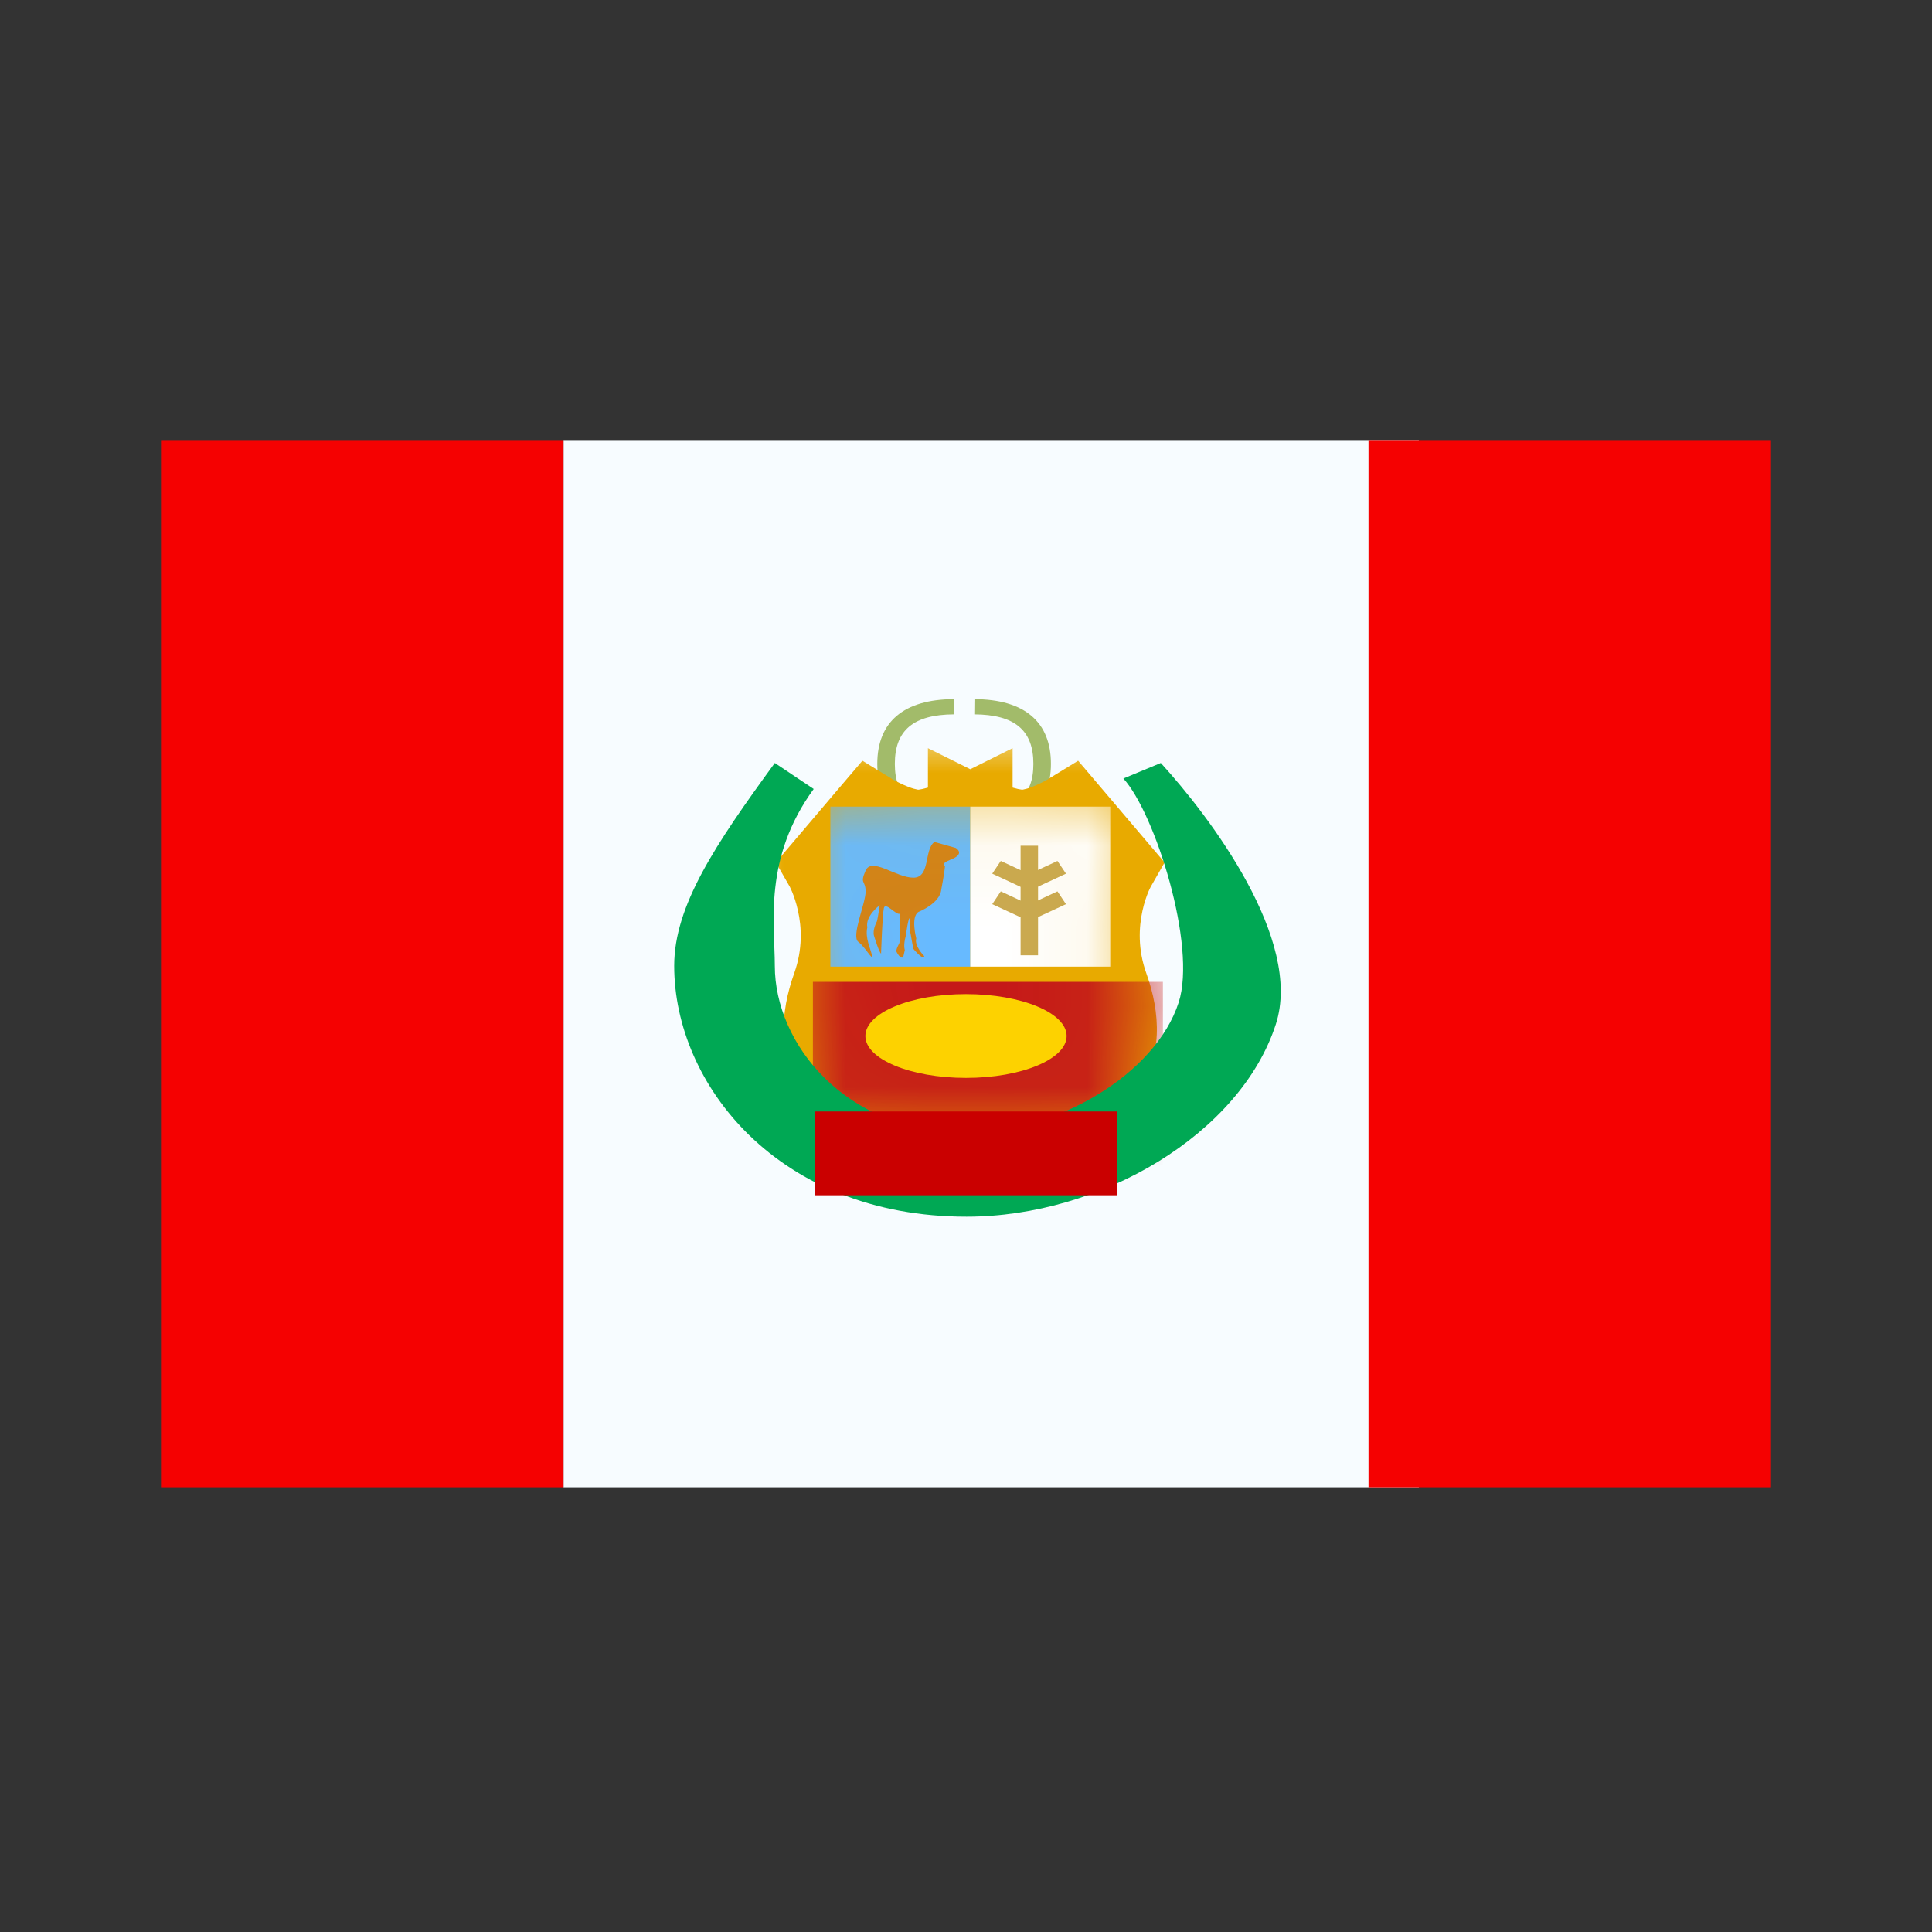 <svg width="24" height="24" viewBox="0 0 24 24" fill="none" xmlns="http://www.w3.org/2000/svg">
<rect x="0" y="0" width="24" height="24" fill="#333333" stroke="none"/>
<path fill-rule="evenodd" clip-rule="evenodd" d="M7 5.476H17.625V18.476H7V5.476Z" fill="#F7FCFF"></path>
<path fill-rule="evenodd" clip-rule="evenodd" d="M17 5.476H22V18.476H17V5.476Z" fill="#F50101"></path>
<path fill-rule="evenodd" clip-rule="evenodd" d="M2 5.476H7V18.476H2V5.476Z" fill="#F50101"></path>
<path d="M11.839 10.03L11.86 10.218C11.236 10.271 10.898 10.017 10.898 9.489C10.898 8.966 11.228 8.688 11.848 8.685L11.85 8.874C11.347 8.877 11.116 9.072 11.116 9.489C11.116 9.903 11.34 10.072 11.839 10.03Z" fill="#A2BB6A"></path>
<path d="M12.114 10.03L12.094 10.218C12.718 10.271 13.055 10.017 13.055 9.489C13.055 8.966 12.725 8.688 12.105 8.685L12.103 8.874C12.606 8.877 12.837 9.072 12.837 9.489C12.837 9.903 12.613 10.072 12.114 10.03Z" fill="#A2BB6A"></path>
<mask id="path-6-outside-1_12417_12256" maskUnits="userSpaceOnUse" x="9.234" y="9.1" width="6" height="6" fill="black">
<rect fill="white" x="9.234" y="9.1" width="6" height="6"></rect>
<path fill-rule="evenodd" clip-rule="evenodd" d="M12.053 10.113C12.069 10.105 12.079 10.1 12.079 10.1V10.125C12.2 10.181 12.502 10.31 12.699 10.31C12.949 10.31 13.29 10.1 13.29 10.1L13.859 10.77C13.859 10.77 13.476 11.44 13.769 12.258C14.062 13.077 13.753 13.708 12.448 13.778C12.448 13.778 12.192 13.819 12.079 13.883V13.944C12.079 13.928 12.069 13.914 12.053 13.901C12.036 13.914 12.027 13.928 12.027 13.944V13.883C11.914 13.819 11.657 13.778 11.657 13.778C10.352 13.708 10.043 13.077 10.336 12.258C10.63 11.44 10.246 10.77 10.246 10.77L10.816 10.1C10.816 10.1 11.156 10.31 11.407 10.31C11.604 10.31 11.906 10.181 12.027 10.125V10.1C12.027 10.1 12.036 10.105 12.053 10.113Z"></path>
</mask>
<path fill-rule="evenodd" clip-rule="evenodd" d="M12.053 10.113C12.069 10.105 12.079 10.1 12.079 10.1V10.125C12.2 10.181 12.502 10.31 12.699 10.31C12.949 10.31 13.29 10.1 13.29 10.1L13.859 10.77C13.859 10.77 13.476 11.44 13.769 12.258C14.062 13.077 13.753 13.708 12.448 13.778C12.448 13.778 12.192 13.819 12.079 13.883V13.944C12.079 13.928 12.069 13.914 12.053 13.901C12.036 13.914 12.027 13.928 12.027 13.944V13.883C11.914 13.819 11.657 13.778 11.657 13.778C10.352 13.708 10.043 13.077 10.336 12.258C10.63 11.44 10.246 10.77 10.246 10.77L10.816 10.1C10.816 10.1 11.156 10.31 11.407 10.31C11.604 10.31 11.906 10.181 12.027 10.125V10.1C12.027 10.1 12.036 10.105 12.053 10.113Z" fill="#E8AA00"></path>
<path d="M12.079 10.1H12.579V9.294L11.857 9.653L12.079 10.1ZM12.053 10.113L11.839 10.565L12.053 10.666L12.266 10.565L12.053 10.113ZM12.079 10.125H11.579V10.446L11.87 10.579L12.079 10.125ZM13.29 10.1L13.67 9.776L13.393 9.45L13.027 9.674L13.29 10.1ZM13.859 10.77L14.293 11.019L14.467 10.714L14.24 10.447L13.859 10.77ZM13.769 12.258L13.298 12.427L13.769 12.258ZM12.448 13.778L12.421 13.279L12.396 13.28L12.37 13.284L12.448 13.778ZM12.079 13.883L11.83 13.449L11.579 13.593V13.883H12.079ZM12.053 13.901L12.368 13.513L12.053 13.257L11.737 13.513L12.053 13.901ZM12.027 13.883H12.527V13.593L12.275 13.449L12.027 13.883ZM11.657 13.778L11.735 13.284L11.71 13.28L11.684 13.279L11.657 13.778ZM10.336 12.258L9.866 12.09L9.866 12.09L10.336 12.258ZM10.246 10.77L9.865 10.447L9.638 10.714L9.813 11.019L10.246 10.77ZM10.816 10.1L11.078 9.674L10.713 9.45L10.435 9.776L10.816 10.1ZM12.027 10.125L12.235 10.579L12.527 10.446V10.125H12.027ZM12.027 10.1L12.249 9.653L11.527 9.294V10.1H12.027ZM12.079 10.1C11.857 9.653 11.857 9.653 11.857 9.653C11.857 9.653 11.857 9.653 11.857 9.653C11.857 9.653 11.857 9.652 11.857 9.652C11.857 9.652 11.857 9.652 11.857 9.652C11.857 9.652 11.857 9.652 11.857 9.652C11.857 9.652 11.857 9.652 11.857 9.652C11.857 9.652 11.857 9.652 11.857 9.652C11.857 9.652 11.857 9.652 11.857 9.652C11.856 9.653 11.855 9.653 11.854 9.654C11.851 9.655 11.846 9.658 11.839 9.661L12.266 10.565C12.276 10.56 12.284 10.556 12.29 10.553C12.293 10.552 12.296 10.551 12.298 10.55C12.299 10.55 12.299 10.549 12.3 10.549C12.3 10.549 12.3 10.549 12.301 10.549C12.301 10.548 12.301 10.548 12.301 10.548C12.301 10.548 12.301 10.548 12.301 10.548C12.301 10.548 12.301 10.548 12.301 10.548C12.301 10.548 12.301 10.548 12.301 10.548C12.301 10.548 12.301 10.548 12.301 10.548C12.301 10.548 12.301 10.548 12.079 10.1ZM12.579 10.125V10.1H11.579V10.125H12.579ZM11.87 10.579C11.939 10.611 12.062 10.665 12.199 10.712C12.324 10.754 12.514 10.81 12.699 10.81V9.81C12.7 9.81 12.683 9.809 12.645 9.801C12.61 9.793 12.568 9.781 12.521 9.765C12.428 9.733 12.34 9.695 12.288 9.671L11.87 10.579ZM12.699 10.81C12.936 10.81 13.165 10.719 13.293 10.661C13.366 10.628 13.428 10.596 13.473 10.572C13.495 10.559 13.513 10.549 13.527 10.541C13.533 10.537 13.539 10.534 13.543 10.531C13.545 10.53 13.547 10.529 13.548 10.528C13.549 10.528 13.55 10.527 13.55 10.527C13.55 10.527 13.551 10.527 13.551 10.527C13.551 10.527 13.551 10.526 13.551 10.526C13.551 10.526 13.551 10.526 13.551 10.526C13.551 10.526 13.552 10.526 13.29 10.1C13.027 9.674 13.027 9.674 13.028 9.674C13.028 9.674 13.028 9.674 13.028 9.674C13.028 9.674 13.028 9.674 13.028 9.674C13.028 9.674 13.028 9.674 13.028 9.674C13.028 9.674 13.029 9.674 13.029 9.674C13.029 9.674 13.029 9.674 13.028 9.674C13.027 9.675 13.025 9.676 13.022 9.678C13.016 9.681 13.005 9.687 12.992 9.695C12.965 9.71 12.926 9.729 12.883 9.749C12.839 9.769 12.795 9.786 12.756 9.797C12.715 9.809 12.697 9.81 12.699 9.81V10.81ZM12.909 10.424L13.478 11.094L14.24 10.447L13.67 9.776L12.909 10.424ZM13.859 10.77C13.425 10.522 13.425 10.522 13.425 10.522C13.425 10.522 13.425 10.522 13.425 10.523C13.425 10.523 13.424 10.523 13.424 10.523C13.424 10.524 13.424 10.525 13.423 10.525C13.422 10.527 13.422 10.528 13.421 10.53C13.419 10.533 13.417 10.537 13.414 10.542C13.409 10.551 13.403 10.563 13.396 10.578C13.381 10.607 13.362 10.647 13.342 10.696C13.301 10.794 13.253 10.932 13.216 11.1C13.142 11.437 13.112 11.909 13.298 12.427L14.24 12.09C14.132 11.79 14.148 11.517 14.192 11.315C14.214 11.213 14.243 11.133 14.265 11.079C14.276 11.053 14.286 11.034 14.291 11.024C14.293 11.018 14.295 11.015 14.295 11.014C14.296 11.014 14.296 11.014 14.295 11.015C14.295 11.015 14.295 11.016 14.294 11.016C14.294 11.017 14.294 11.017 14.294 11.018C14.294 11.018 14.293 11.018 14.293 11.018C14.293 11.018 14.293 11.018 14.293 11.018C14.293 11.019 14.293 11.019 13.859 10.77ZM13.298 12.427C13.418 12.76 13.368 12.92 13.31 12.997C13.239 13.09 13.02 13.246 12.421 13.279L12.475 14.277C13.181 14.239 13.77 14.045 14.107 13.601C14.456 13.14 14.414 12.575 14.24 12.09L13.298 12.427ZM12.448 13.778C12.37 13.284 12.37 13.284 12.37 13.284C12.37 13.284 12.37 13.284 12.37 13.284C12.37 13.284 12.37 13.284 12.37 13.284C12.37 13.284 12.369 13.284 12.369 13.284C12.369 13.284 12.368 13.284 12.368 13.284C12.367 13.285 12.366 13.285 12.364 13.285C12.361 13.286 12.357 13.286 12.353 13.287C12.343 13.289 12.33 13.291 12.315 13.294C12.284 13.3 12.241 13.308 12.192 13.319C12.116 13.337 11.958 13.377 11.83 13.449L12.327 14.317C12.312 14.326 12.311 14.324 12.338 14.315C12.36 14.308 12.389 14.3 12.419 14.293C12.45 14.286 12.478 14.281 12.498 14.277C12.508 14.275 12.516 14.274 12.521 14.273C12.524 14.272 12.525 14.272 12.526 14.272C12.527 14.272 12.527 14.272 12.527 14.272C12.527 14.272 12.527 14.272 12.527 14.272C12.527 14.272 12.527 14.272 12.527 14.272C12.527 14.272 12.527 14.272 12.527 14.272C12.527 14.272 12.527 14.272 12.527 14.272C12.527 14.272 12.526 14.272 12.448 13.778ZM12.579 13.944V13.883H11.579V13.944H12.579ZM11.737 14.289C11.713 14.269 11.579 14.156 11.579 13.944H12.579C12.579 13.701 12.425 13.559 12.368 13.513L11.737 14.289ZM11.737 13.513C11.681 13.559 11.527 13.701 11.527 13.944H12.527C12.527 14.156 12.392 14.269 12.368 14.289L11.737 13.513ZM12.527 13.944V13.883H11.527V13.944H12.527ZM11.657 13.778C11.579 14.272 11.579 14.272 11.579 14.272C11.579 14.272 11.579 14.272 11.579 14.272C11.579 14.272 11.579 14.272 11.579 14.272C11.579 14.272 11.579 14.272 11.579 14.272C11.578 14.272 11.578 14.272 11.578 14.272C11.578 14.272 11.579 14.272 11.579 14.272C11.58 14.272 11.582 14.272 11.584 14.273C11.589 14.274 11.597 14.275 11.607 14.277C11.628 14.281 11.656 14.286 11.686 14.293C11.717 14.3 11.745 14.308 11.767 14.315C11.794 14.324 11.794 14.326 11.778 14.317L12.275 13.449C12.148 13.377 11.989 13.337 11.913 13.319C11.865 13.308 11.822 13.3 11.791 13.294C11.775 13.291 11.762 13.289 11.753 13.287C11.748 13.286 11.744 13.286 11.741 13.285C11.74 13.285 11.739 13.285 11.738 13.284C11.737 13.284 11.737 13.284 11.736 13.284C11.736 13.284 11.736 13.284 11.736 13.284C11.736 13.284 11.736 13.284 11.736 13.284C11.736 13.284 11.736 13.284 11.736 13.284C11.736 13.284 11.735 13.284 11.657 13.778ZM9.866 12.09C9.692 12.575 9.649 13.14 9.999 13.601C10.335 14.045 10.924 14.239 11.63 14.277L11.684 13.279C11.085 13.246 10.867 13.09 10.796 12.997C10.738 12.92 10.688 12.76 10.807 12.427L9.866 12.09ZM10.246 10.77C9.813 11.019 9.812 11.019 9.812 11.018C9.812 11.018 9.812 11.018 9.812 11.018C9.812 11.018 9.812 11.018 9.812 11.018C9.812 11.017 9.811 11.017 9.811 11.016C9.811 11.016 9.81 11.015 9.81 11.015C9.81 11.014 9.81 11.014 9.81 11.014C9.81 11.015 9.812 11.018 9.815 11.024C9.82 11.034 9.829 11.053 9.84 11.079C9.862 11.133 9.891 11.213 9.913 11.315C9.958 11.517 9.973 11.79 9.866 12.09L10.807 12.427C10.993 11.909 10.964 11.437 10.89 11.1C10.853 10.932 10.804 10.794 10.764 10.696C10.743 10.647 10.725 10.607 10.71 10.578C10.703 10.563 10.696 10.551 10.691 10.542C10.689 10.537 10.687 10.533 10.685 10.53C10.684 10.528 10.683 10.527 10.682 10.525C10.682 10.525 10.681 10.524 10.681 10.523C10.681 10.523 10.681 10.523 10.681 10.523C10.681 10.522 10.681 10.522 10.681 10.522C10.68 10.522 10.68 10.522 10.246 10.77ZM10.435 9.776L9.865 10.447L10.627 11.094L11.197 10.424L10.435 9.776ZM11.407 9.81C11.409 9.81 11.391 9.809 11.349 9.797C11.31 9.786 11.267 9.769 11.223 9.749C11.179 9.729 11.141 9.71 11.113 9.695C11.1 9.687 11.09 9.681 11.083 9.678C11.08 9.676 11.078 9.675 11.077 9.674C11.077 9.674 11.077 9.674 11.077 9.674C11.077 9.674 11.077 9.674 11.077 9.674C11.077 9.674 11.077 9.674 11.078 9.674C11.078 9.674 11.078 9.674 11.078 9.674C11.078 9.674 11.078 9.674 11.078 9.674C11.078 9.674 11.078 9.674 10.816 10.1C10.554 10.526 10.554 10.526 10.554 10.526C10.554 10.526 10.554 10.526 10.554 10.526C10.554 10.526 10.555 10.527 10.555 10.527C10.555 10.527 10.555 10.527 10.555 10.527C10.556 10.527 10.556 10.528 10.557 10.528C10.559 10.529 10.56 10.53 10.562 10.531C10.567 10.534 10.572 10.537 10.579 10.541C10.592 10.549 10.61 10.559 10.633 10.572C10.677 10.596 10.739 10.628 10.812 10.661C10.94 10.719 11.169 10.81 11.407 10.81V9.81ZM11.818 9.671C11.766 9.695 11.677 9.733 11.584 9.765C11.538 9.781 11.496 9.793 11.46 9.801C11.422 9.809 11.406 9.81 11.407 9.81V10.81C11.592 10.81 11.781 10.754 11.906 10.712C12.044 10.665 12.167 10.611 12.235 10.579L11.818 9.671ZM12.527 10.125V10.1H11.527V10.125H12.527ZM12.027 10.1C11.804 10.548 11.804 10.548 11.804 10.548C11.804 10.548 11.804 10.548 11.804 10.548C11.804 10.548 11.804 10.548 11.804 10.548C11.804 10.548 11.804 10.548 11.804 10.548C11.804 10.548 11.804 10.548 11.804 10.548C11.805 10.548 11.805 10.548 11.805 10.549C11.805 10.549 11.805 10.549 11.806 10.549C11.806 10.549 11.807 10.55 11.808 10.55C11.81 10.551 11.812 10.552 11.815 10.553C11.821 10.556 11.829 10.56 11.839 10.565L12.266 9.661C12.259 9.658 12.255 9.655 12.252 9.654C12.25 9.653 12.249 9.653 12.249 9.652C12.248 9.652 12.248 9.652 12.248 9.652C12.248 9.652 12.248 9.652 12.249 9.652C12.249 9.652 12.249 9.652 12.249 9.652C12.249 9.652 12.249 9.652 12.249 9.652C12.249 9.652 12.249 9.652 12.249 9.652C12.249 9.652 12.249 9.653 12.249 9.653C12.249 9.653 12.249 9.653 12.249 9.653C12.249 9.653 12.249 9.653 12.027 10.1Z" fill="#E8AA00" mask="url(#path-6-outside-1_12417_12256)"></path>
<mask id="mask0_12417_12256" style="mask-type:luminance" maskUnits="userSpaceOnUse" x="9" y="9" width="6" height="6">
<mask id="path-8-outside-2_12417_12256" maskUnits="userSpaceOnUse" x="9.234" y="9.1" width="6" height="6" fill="black">
<rect fill="white" x="9.234" y="9.1" width="6" height="6"></rect>
<path fill-rule="evenodd" clip-rule="evenodd" d="M12.053 10.113C12.069 10.105 12.079 10.1 12.079 10.1V10.125C12.2 10.181 12.502 10.31 12.699 10.31C12.949 10.31 13.29 10.1 13.29 10.1L13.859 10.77C13.859 10.77 13.476 11.44 13.769 12.258C14.062 13.077 13.753 13.708 12.448 13.778C12.448 13.778 12.192 13.819 12.079 13.883V13.944C12.079 13.928 12.069 13.914 12.053 13.901C12.036 13.914 12.027 13.928 12.027 13.944V13.883C11.914 13.819 11.657 13.778 11.657 13.778C10.352 13.708 10.043 13.077 10.336 12.258C10.63 11.44 10.246 10.77 10.246 10.77L10.816 10.1C10.816 10.1 11.156 10.31 11.407 10.31C11.604 10.31 11.906 10.181 12.027 10.125V10.1C12.027 10.1 12.036 10.105 12.053 10.113Z"></path>
</mask>
<path fill-rule="evenodd" clip-rule="evenodd" d="M12.053 10.113C12.069 10.105 12.079 10.1 12.079 10.1V10.125C12.2 10.181 12.502 10.31 12.699 10.31C12.949 10.31 13.29 10.1 13.29 10.1L13.859 10.77C13.859 10.77 13.476 11.44 13.769 12.258C14.062 13.077 13.753 13.708 12.448 13.778C12.448 13.778 12.192 13.819 12.079 13.883V13.944C12.079 13.928 12.069 13.914 12.053 13.901C12.036 13.914 12.027 13.928 12.027 13.944V13.883C11.914 13.819 11.657 13.778 11.657 13.778C10.352 13.708 10.043 13.077 10.336 12.258C10.63 11.44 10.246 10.77 10.246 10.77L10.816 10.1C10.816 10.1 11.156 10.31 11.407 10.31C11.604 10.31 11.906 10.181 12.027 10.125V10.1C12.027 10.1 12.036 10.105 12.053 10.113Z" fill="white"></path>
<path d="M12.079 10.1H12.579V9.294L11.857 9.653L12.079 10.1ZM12.053 10.113L11.839 10.565L12.053 10.666L12.266 10.565L12.053 10.113ZM12.079 10.125H11.579V10.446L11.87 10.579L12.079 10.125ZM13.29 10.1L13.67 9.776L13.393 9.45L13.027 9.674L13.29 10.1ZM13.859 10.77L14.293 11.019L14.467 10.714L14.24 10.447L13.859 10.77ZM13.769 12.258L13.298 12.427L13.769 12.258ZM12.448 13.778L12.421 13.279L12.396 13.28L12.37 13.284L12.448 13.778ZM12.079 13.883L11.83 13.449L11.579 13.593V13.883H12.079ZM12.053 13.901L12.368 13.513L12.053 13.257L11.737 13.513L12.053 13.901ZM12.027 13.883H12.527V13.593L12.275 13.449L12.027 13.883ZM11.657 13.778L11.735 13.284L11.71 13.28L11.684 13.279L11.657 13.778ZM10.336 12.258L9.866 12.09L9.866 12.09L10.336 12.258ZM10.246 10.77L9.865 10.447L9.638 10.714L9.813 11.019L10.246 10.77ZM10.816 10.1L11.078 9.674L10.713 9.45L10.435 9.776L10.816 10.1ZM12.027 10.125L12.235 10.579L12.527 10.446V10.125H12.027ZM12.027 10.1L12.249 9.653L11.527 9.294V10.1H12.027ZM12.079 10.1C11.857 9.653 11.857 9.653 11.857 9.653C11.857 9.653 11.857 9.653 11.857 9.653C11.857 9.653 11.857 9.652 11.857 9.652C11.857 9.652 11.857 9.652 11.857 9.652C11.857 9.652 11.857 9.652 11.857 9.652C11.857 9.652 11.857 9.652 11.857 9.652C11.857 9.652 11.857 9.652 11.857 9.652C11.857 9.652 11.857 9.652 11.857 9.652C11.856 9.653 11.855 9.653 11.854 9.654C11.851 9.655 11.846 9.658 11.839 9.661L12.266 10.565C12.276 10.56 12.284 10.556 12.29 10.553C12.293 10.552 12.296 10.551 12.298 10.55C12.299 10.55 12.299 10.549 12.3 10.549C12.3 10.549 12.3 10.549 12.301 10.549C12.301 10.548 12.301 10.548 12.301 10.548C12.301 10.548 12.301 10.548 12.301 10.548C12.301 10.548 12.301 10.548 12.301 10.548C12.301 10.548 12.301 10.548 12.301 10.548C12.301 10.548 12.301 10.548 12.301 10.548C12.301 10.548 12.301 10.548 12.079 10.1ZM12.579 10.125V10.1H11.579V10.125H12.579ZM11.87 10.579C11.939 10.611 12.062 10.665 12.199 10.712C12.324 10.754 12.514 10.81 12.699 10.81V9.81C12.7 9.81 12.683 9.809 12.645 9.801C12.61 9.793 12.568 9.781 12.521 9.765C12.428 9.733 12.34 9.695 12.288 9.671L11.87 10.579ZM12.699 10.81C12.936 10.81 13.165 10.719 13.293 10.661C13.366 10.628 13.428 10.596 13.473 10.572C13.495 10.559 13.513 10.549 13.527 10.541C13.533 10.537 13.539 10.534 13.543 10.531C13.545 10.53 13.547 10.529 13.548 10.528C13.549 10.528 13.55 10.527 13.55 10.527C13.55 10.527 13.551 10.527 13.551 10.527C13.551 10.527 13.551 10.526 13.551 10.526C13.551 10.526 13.551 10.526 13.551 10.526C13.551 10.526 13.552 10.526 13.29 10.1C13.027 9.674 13.027 9.674 13.028 9.674C13.028 9.674 13.028 9.674 13.028 9.674C13.028 9.674 13.028 9.674 13.028 9.674C13.028 9.674 13.028 9.674 13.028 9.674C13.028 9.674 13.029 9.674 13.029 9.674C13.029 9.674 13.029 9.674 13.028 9.674C13.027 9.675 13.025 9.676 13.022 9.678C13.016 9.681 13.005 9.687 12.992 9.695C12.965 9.71 12.926 9.729 12.883 9.749C12.839 9.769 12.795 9.786 12.756 9.797C12.715 9.809 12.697 9.81 12.699 9.81V10.81ZM12.909 10.424L13.478 11.094L14.24 10.447L13.67 9.776L12.909 10.424ZM13.859 10.77C13.425 10.522 13.425 10.522 13.425 10.522C13.425 10.522 13.425 10.522 13.425 10.523C13.425 10.523 13.424 10.523 13.424 10.523C13.424 10.524 13.424 10.525 13.423 10.525C13.422 10.527 13.422 10.528 13.421 10.53C13.419 10.533 13.417 10.537 13.414 10.542C13.409 10.551 13.403 10.563 13.396 10.578C13.381 10.607 13.362 10.647 13.342 10.696C13.301 10.794 13.253 10.932 13.216 11.1C13.142 11.437 13.112 11.909 13.298 12.427L14.24 12.09C14.132 11.79 14.148 11.517 14.192 11.315C14.214 11.213 14.243 11.133 14.265 11.079C14.276 11.053 14.286 11.034 14.291 11.024C14.293 11.018 14.295 11.015 14.295 11.014C14.296 11.014 14.296 11.014 14.295 11.015C14.295 11.015 14.295 11.016 14.294 11.016C14.294 11.017 14.294 11.017 14.294 11.018C14.294 11.018 14.293 11.018 14.293 11.018C14.293 11.018 14.293 11.018 14.293 11.018C14.293 11.019 14.293 11.019 13.859 10.77ZM13.298 12.427C13.418 12.76 13.368 12.92 13.31 12.997C13.239 13.09 13.02 13.246 12.421 13.279L12.475 14.277C13.181 14.239 13.77 14.045 14.107 13.601C14.456 13.14 14.414 12.575 14.24 12.09L13.298 12.427ZM12.448 13.778C12.37 13.284 12.37 13.284 12.37 13.284C12.37 13.284 12.37 13.284 12.37 13.284C12.37 13.284 12.37 13.284 12.37 13.284C12.37 13.284 12.369 13.284 12.369 13.284C12.369 13.284 12.368 13.284 12.368 13.284C12.367 13.285 12.366 13.285 12.364 13.285C12.361 13.286 12.357 13.286 12.353 13.287C12.343 13.289 12.33 13.291 12.315 13.294C12.284 13.3 12.241 13.308 12.192 13.319C12.116 13.337 11.958 13.377 11.83 13.449L12.327 14.317C12.312 14.326 12.311 14.324 12.338 14.315C12.36 14.308 12.389 14.3 12.419 14.293C12.45 14.286 12.478 14.281 12.498 14.277C12.508 14.275 12.516 14.274 12.521 14.273C12.524 14.272 12.525 14.272 12.526 14.272C12.527 14.272 12.527 14.272 12.527 14.272C12.527 14.272 12.527 14.272 12.527 14.272C12.527 14.272 12.527 14.272 12.527 14.272C12.527 14.272 12.527 14.272 12.527 14.272C12.527 14.272 12.527 14.272 12.527 14.272C12.527 14.272 12.526 14.272 12.448 13.778ZM12.579 13.944V13.883H11.579V13.944H12.579ZM11.737 14.289C11.713 14.269 11.579 14.156 11.579 13.944H12.579C12.579 13.701 12.425 13.559 12.368 13.513L11.737 14.289ZM11.737 13.513C11.681 13.559 11.527 13.701 11.527 13.944H12.527C12.527 14.156 12.392 14.269 12.368 14.289L11.737 13.513ZM12.527 13.944V13.883H11.527V13.944H12.527ZM11.657 13.778C11.579 14.272 11.579 14.272 11.579 14.272C11.579 14.272 11.579 14.272 11.579 14.272C11.579 14.272 11.579 14.272 11.579 14.272C11.579 14.272 11.579 14.272 11.579 14.272C11.578 14.272 11.578 14.272 11.578 14.272C11.578 14.272 11.579 14.272 11.579 14.272C11.58 14.272 11.582 14.272 11.584 14.273C11.589 14.274 11.597 14.275 11.607 14.277C11.628 14.281 11.656 14.286 11.686 14.293C11.717 14.3 11.745 14.308 11.767 14.315C11.794 14.324 11.794 14.326 11.778 14.317L12.275 13.449C12.148 13.377 11.989 13.337 11.913 13.319C11.865 13.308 11.822 13.3 11.791 13.294C11.775 13.291 11.762 13.289 11.753 13.287C11.748 13.286 11.744 13.286 11.741 13.285C11.74 13.285 11.739 13.285 11.738 13.284C11.737 13.284 11.737 13.284 11.736 13.284C11.736 13.284 11.736 13.284 11.736 13.284C11.736 13.284 11.736 13.284 11.736 13.284C11.736 13.284 11.736 13.284 11.736 13.284C11.736 13.284 11.735 13.284 11.657 13.778ZM9.866 12.09C9.692 12.575 9.649 13.14 9.999 13.601C10.335 14.045 10.924 14.239 11.63 14.277L11.684 13.279C11.085 13.246 10.867 13.09 10.796 12.997C10.738 12.92 10.688 12.76 10.807 12.427L9.866 12.09ZM10.246 10.77C9.813 11.019 9.812 11.019 9.812 11.018C9.812 11.018 9.812 11.018 9.812 11.018C9.812 11.018 9.812 11.018 9.812 11.018C9.812 11.017 9.811 11.017 9.811 11.016C9.811 11.016 9.81 11.015 9.81 11.015C9.81 11.014 9.81 11.014 9.81 11.014C9.81 11.015 9.812 11.018 9.815 11.024C9.82 11.034 9.829 11.053 9.84 11.079C9.862 11.133 9.891 11.213 9.913 11.315C9.958 11.517 9.973 11.79 9.866 12.09L10.807 12.427C10.993 11.909 10.964 11.437 10.89 11.1C10.853 10.932 10.804 10.794 10.764 10.696C10.743 10.647 10.725 10.607 10.71 10.578C10.703 10.563 10.696 10.551 10.691 10.542C10.689 10.537 10.687 10.533 10.685 10.53C10.684 10.528 10.683 10.527 10.682 10.525C10.682 10.525 10.681 10.524 10.681 10.523C10.681 10.523 10.681 10.523 10.681 10.523C10.681 10.522 10.681 10.522 10.681 10.522C10.68 10.522 10.68 10.522 10.246 10.77ZM10.435 9.776L9.865 10.447L10.627 11.094L11.197 10.424L10.435 9.776ZM11.407 9.81C11.409 9.81 11.391 9.809 11.349 9.797C11.31 9.786 11.267 9.769 11.223 9.749C11.179 9.729 11.141 9.71 11.113 9.695C11.1 9.687 11.09 9.681 11.083 9.678C11.08 9.676 11.078 9.675 11.077 9.674C11.077 9.674 11.077 9.674 11.077 9.674C11.077 9.674 11.077 9.674 11.077 9.674C11.077 9.674 11.077 9.674 11.078 9.674C11.078 9.674 11.078 9.674 11.078 9.674C11.078 9.674 11.078 9.674 11.078 9.674C11.078 9.674 11.078 9.674 10.816 10.1C10.554 10.526 10.554 10.526 10.554 10.526C10.554 10.526 10.554 10.526 10.554 10.526C10.554 10.526 10.555 10.527 10.555 10.527C10.555 10.527 10.555 10.527 10.555 10.527C10.556 10.527 10.556 10.528 10.557 10.528C10.559 10.529 10.56 10.53 10.562 10.531C10.567 10.534 10.572 10.537 10.579 10.541C10.592 10.549 10.61 10.559 10.633 10.572C10.677 10.596 10.739 10.628 10.812 10.661C10.94 10.719 11.169 10.81 11.407 10.81V9.81ZM11.818 9.671C11.766 9.695 11.677 9.733 11.584 9.765C11.538 9.781 11.496 9.793 11.46 9.801C11.422 9.809 11.406 9.81 11.407 9.81V10.81C11.592 10.81 11.781 10.754 11.906 10.712C12.044 10.665 12.167 10.611 12.235 10.579L11.818 9.671ZM12.527 10.125V10.1H11.527V10.125H12.527ZM12.027 10.1C11.804 10.548 11.804 10.548 11.804 10.548C11.804 10.548 11.804 10.548 11.804 10.548C11.804 10.548 11.804 10.548 11.804 10.548C11.804 10.548 11.804 10.548 11.804 10.548C11.804 10.548 11.804 10.548 11.804 10.548C11.805 10.548 11.805 10.548 11.805 10.549C11.805 10.549 11.805 10.549 11.806 10.549C11.806 10.549 11.807 10.55 11.808 10.55C11.81 10.551 11.812 10.552 11.815 10.553C11.821 10.556 11.829 10.56 11.839 10.565L12.266 9.661C12.259 9.658 12.255 9.655 12.252 9.654C12.25 9.653 12.249 9.653 12.249 9.652C12.248 9.652 12.248 9.652 12.248 9.652C12.248 9.652 12.248 9.652 12.249 9.652C12.249 9.652 12.249 9.652 12.249 9.652C12.249 9.652 12.249 9.652 12.249 9.652C12.249 9.652 12.249 9.652 12.249 9.652C12.249 9.652 12.249 9.653 12.249 9.653C12.249 9.653 12.249 9.653 12.249 9.653C12.249 9.653 12.249 9.653 12.027 10.1Z" fill="white" mask="url(#path-8-outside-2_12417_12256)"></path>
</mask>
<g mask="url(#mask0_12417_12256)">
<rect x="10.315" y="10.02" width="1.739" height="1.988" fill="#67BAFF"></rect>
<rect x="12.053" y="10.02" width="1.739" height="1.988" fill="white"></rect>
<rect x="10.098" y="12.197" width="4.348" height="2.272" fill="#C51918"></rect>
<path d="M12.895 11.867H12.678V10.506H12.895V11.867Z" fill="#C9A951"></path>
<path d="M12.808 11.248L12.702 11.406L12.326 11.232L12.432 11.073L12.808 11.248Z" fill="#C9A951"></path>
<path d="M12.808 10.87L12.702 11.028L12.326 10.853L12.432 10.695L12.808 10.87Z" fill="#C9A951"></path>
<path d="M12.76 11.248L12.866 11.406L13.242 11.232L13.136 11.073L12.76 11.248Z" fill="#C9A951"></path>
<path d="M12.76 10.87L12.866 11.028L13.242 10.853L13.136 10.695L12.76 10.87Z" fill="#C9A951"></path>
<path fill-rule="evenodd" clip-rule="evenodd" d="M11.608 10.459C11.476 10.555 11.561 10.903 11.346 10.903C11.132 10.903 10.829 10.642 10.753 10.815C10.677 10.987 10.753 10.929 10.753 11.076C10.753 11.223 10.571 11.631 10.662 11.7C10.753 11.769 10.847 11.95 10.831 11.865C10.814 11.78 10.745 11.655 10.774 11.52C10.746 11.379 10.928 11.245 10.928 11.245C10.928 11.245 10.908 11.39 10.894 11.444C10.894 11.444 10.834 11.554 10.858 11.627C10.858 11.627 10.92 11.832 10.945 11.846C10.945 11.846 10.961 11.36 10.98 11.28C10.999 11.2 11.132 11.371 11.176 11.351C11.176 11.351 11.192 11.683 11.169 11.723C11.169 11.723 11.122 11.802 11.139 11.827C11.139 11.827 11.183 11.918 11.22 11.891C11.22 11.891 11.221 11.889 11.24 11.801C11.24 11.801 11.218 11.747 11.252 11.626C11.252 11.626 11.288 11.358 11.303 11.416C11.303 11.416 11.296 11.542 11.313 11.607C11.313 11.607 11.341 11.769 11.346 11.787C11.346 11.787 11.477 11.943 11.481 11.877C11.481 11.877 11.355 11.752 11.382 11.657C11.382 11.657 11.31 11.388 11.41 11.328C11.41 11.328 11.677 11.225 11.693 11.049C11.693 11.049 11.732 10.849 11.739 10.757C11.739 10.757 11.68 10.73 11.801 10.682C11.801 10.682 11.996 10.62 11.874 10.534" fill="#D18219"></path>
</g>
<path d="M9.625 9.478L10.108 9.801C9.479 10.664 9.625 11.476 9.625 11.998C9.625 12.961 10.494 14.072 12.007 14.072C13.131 14.072 14.354 13.343 14.642 12.452C14.869 11.75 14.348 10.101 13.955 9.671L14.42 9.478C15.03 10.146 16.188 11.676 15.849 12.723C15.409 14.082 13.681 15.114 12.007 15.114C9.663 15.114 8.375 13.466 8.375 11.998C8.375 11.252 8.887 10.489 9.625 9.478Z" fill="#00A854"></path>
<path fill-rule="evenodd" clip-rule="evenodd" d="M12 13.39C12.69 13.39 13.25 13.157 13.25 12.87C13.25 12.582 12.69 12.349 12 12.349C11.31 12.349 10.75 12.582 10.75 12.87C10.75 13.157 11.31 13.39 12 13.39Z" fill="#FDD200"></path>
<rect x="10.125" y="13.807" width="3.75" height="1.041" fill="#CA0000"></rect>
</svg>
